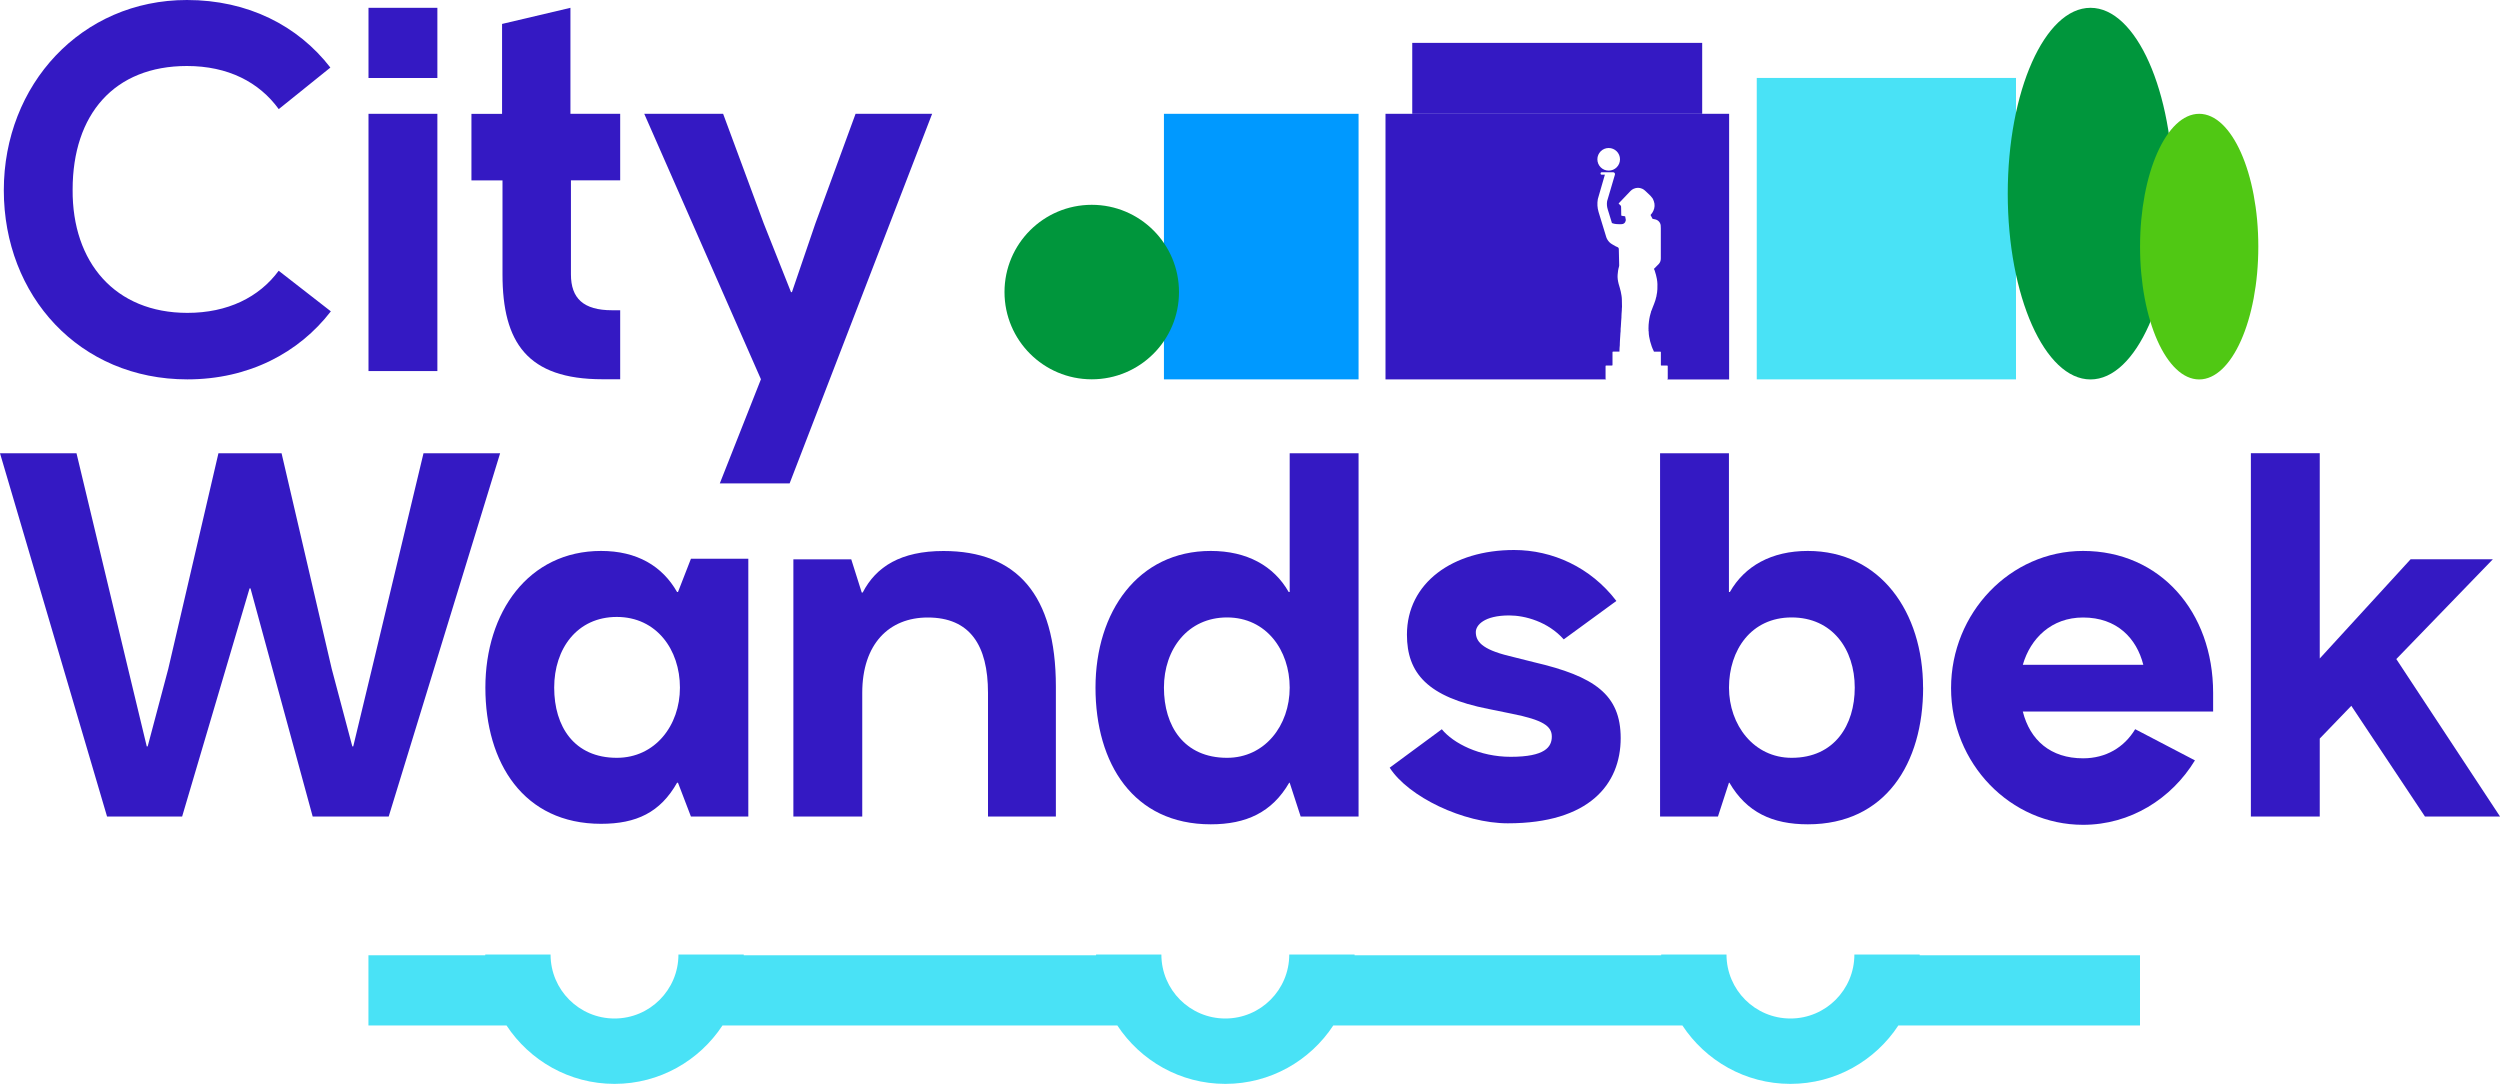 <svg xmlns="http://www.w3.org/2000/svg" id="Ebene_1" viewBox="0 0 400 173.41"><defs><style>.cls-1{fill:#00963c;}.cls-2{fill:#09f;}.cls-3{fill:#3419c3;}.cls-4{fill:#49e2f6;}.cls-5{fill:#50c814;}</style></defs><path class="cls-4" d="m342.41,152.84h-35.26s0-.07,0-.11h-10.45c0,5.65-4.58,10.23-10.23,10.23s-10.23-4.58-10.23-10.23h-10.45s0,.07,0,.11h-49.06s0-.07,0-.11h-10.45c0,5.65-4.58,10.23-10.23,10.23s-10.23-4.58-10.23-10.23h-10.45s0,.07,0,.11h-56.37s0-.07,0-.11h-10.45c0,5.65-4.58,10.23-10.23,10.23s-10.23-4.58-10.23-10.23h-10.45s0,.07,0,.11h-18.69v11.23h22.09c3.7,5.62,10.06,9.35,17.28,9.35s13.58-3.72,17.28-9.35h63.17c3.7,5.62,10.06,9.35,17.28,9.35s13.58-3.72,17.28-9.35h55.85c3.7,5.62,10.06,9.35,17.28,9.35s13.58-3.72,17.28-9.35h38.66v-11.23Z"></path><path class="cls-3" d="m52.94,49.81c-5.12,6.65-13.16,10.89-22.95,10.89C12.7,60.71.61,47.32.61,30.44S13,0,29.91,0c9.72,0,17.75,4.08,22.95,10.81l-8.26,6.65c-3.14-4.32-8.11-6.9-14.69-6.9-11.63,0-18.29,7.73-18.29,19.79-.08,11.64,6.81,19.71,18.36,19.71,6.43,0,11.48-2.49,14.61-6.74l8.34,6.49Z"></path><path class="cls-3" d="m69.98,1.25v11.23h-11.02V1.25h11.02Zm-11.02,16.96h11.02v41.16h-11.02V18.21Z"></path><path class="cls-3" d="m99.22,60.68h-2.83c-12.01,0-15.99-5.88-15.99-16.77v-15.05h-4.97v-10.64h4.9V3.83l10.94-2.58v16.96h7.96v10.64h-7.88v15.05c0,3.83,1.99,5.74,6.58,5.74h1.3v11.03Z"></path><path class="cls-3" d="m149.14,18.21l-22.8,59.13h-11.17l6.58-16.66-18.67-42.47h12.62l6.5,17.55,4.36,10.98h.15l3.75-10.98,6.43-17.55h12.24Z"></path><path class="cls-3" d="m80.02,72.52l-17.83,58.13h-12.16l-9.95-36.51h-.15l-10.79,36.51h-12.01L0,72.52h12.24l8.26,34.51,2.98,12.39h.15l3.29-12.39,8.03-34.51h10.1l8.03,34.51,3.29,12.39h.15l2.98-12.39,8.26-34.51h12.24Z"></path><path class="cls-3" d="m96.17,88.15c5.74,0,9.79,2.41,12.16,6.57h.15l2.07-5.32h9.18v41.25h-9.18l-2.07-5.41h-.15c-2.68,4.74-6.5,6.57-12.16,6.57-12.39,0-18.51-9.73-18.51-21.79s6.89-21.87,18.51-21.87Zm2.52,33.1c6.12,0,10.1-5.16,10.1-11.23s-3.75-11.31-10.1-11.31-10.02,5.07-10.02,11.31,3.21,11.23,10.02,11.23Z"></path><path class="cls-3" d="m168.94,109.86v20.79h-10.86v-19.79c0-7.65-2.91-12.06-9.64-12.06-6.2,0-10.48,4.24-10.48,12.06v19.79h-11.02v-41.16h9.26l1.68,5.32h.15c2.14-4.16,6.12-6.65,12.93-6.65,11.63,0,17.98,6.9,17.98,21.7Z"></path><path class="cls-3" d="m206.2,94.72h.15v-22.2h11.02v58.13h-9.26l-1.76-5.41h-.08c-2.75,4.74-6.88,6.65-12.55,6.65-12.39,0-18.44-9.73-18.44-21.87s6.81-21.87,18.44-21.87c5.82,0,10.1,2.41,12.47,6.57Zm.15,15.3c0-5.99-3.75-11.23-10.02-11.23s-10.1,5.07-10.1,11.23,3.21,11.23,10.1,11.23c6.04,0,10.02-5.16,10.02-11.23Z"></path><path class="cls-3" d="m259.31,118.09c0,7.4-5.05,13.64-18.06,13.64-7.11,0-15.91-4.24-18.9-8.9l8.34-6.15c1.84,2.25,6.04,4.41,11.02,4.41,5.51,0,6.58-1.58,6.58-3.24s-1.38-2.66-6.43-3.66l-3.67-.75c-9.79-1.91-13.08-5.74-13.08-11.89,0-8.32,7.35-13.55,17.14-13.55,6.12,0,12.24,2.74,16.37,8.15l-8.42,6.15c-2.52-2.83-6.2-3.83-8.72-3.83-4.05,0-5.35,1.58-5.35,2.66,0,1.41.84,2.74,5.35,3.83l3.98,1c9.64,2.25,13.85,5.16,13.85,12.14Z"></path><path class="cls-3" d="m307.7,110.02c0,12.14-6.04,21.87-18.44,21.87-5.66,0-9.79-1.91-12.55-6.65h-.08l-1.76,5.41h-9.26v-58.13h11.02v22.2h.15c2.37-4.16,6.66-6.57,12.47-6.57,11.63,0,18.44,9.81,18.44,21.87Zm-10.94,0c0-6.15-3.6-11.23-10.1-11.23s-10.02,5.24-10.02,11.23,3.98,11.23,10.02,11.23c6.89,0,10.1-5.24,10.1-11.23Z"></path><path class="cls-3" d="m354.1,113.85h-30.45c1.15,4.57,4.44,7.48,9.64,7.48,3.67,0,6.58-1.75,8.34-4.66l9.56,4.99c-3.75,6.15-10.33,10.31-17.9,10.31-11.63,0-21.12-9.81-21.12-21.87s9.49-21.95,21.12-21.95c12.32,0,20.81,9.73,20.81,22.7v2.99Zm-11.17-7.48c-1.07-4.24-4.21-7.57-9.64-7.57-5.05,0-8.42,3.33-9.64,7.57h19.28Z"></path><path class="cls-3" d="m400,130.64h-12.01l-11.78-17.71-5.05,5.24v12.47h-11.02v-58.13h11.02v32.85l14.54-15.88h13.16l-15.45,15.97,16.6,25.2Z"></path><rect class="cls-2" x="186.23" y="18.21" width="31.14" height="42.49"></rect><rect class="cls-3" x="225.96" y="6.86" width="46.39" height="11.35"></rect><rect class="cls-4" x="281.08" y="12.47" width="41.48" height="48.23"></rect><circle class="cls-1" cx="174.68" cy="46.73" r="13.96"></circle><path class="cls-3" d="m221.68,18.21v42.49h35.32q-.11,0-.11-.12c0-.66,0-1.32,0-1.99,0-.08.02-.11.11-.11.3,0,.6,0,.91,0,.08,0,.09-.02.09-.1,0-.67,0-1.35,0-2.02,0-.08.02-.1.1-.1.34,0,.67,0,1.01,0,0-.2.02-.4.02-.6.01-.15.02-.3.04-.45,0-.07,0-.13,0-.2,0-.16,0-.32.02-.48.02-.26.04-.52.05-.79,0-.25.04-.51.06-.76,0-.1,0-.2,0-.29.01-.12,0-.25.03-.37l.06-1h0c.01-.17.02-.34.04-.51,0-.04,0-.09,0-.13,0-.34.04-.68.06-1.01.01-.19,0-.38.03-.58,0-.37,0-.74-.02-1.1h0c0-.46-.09-.9-.18-1.35-.09-.42-.23-.82-.34-1.23-.12-.47-.2-.95-.16-1.44.03-.44.09-.89.22-1.31.02-.06.03-.12.03-.19l-.06-2.63c0-.14-.09-.26-.23-.31-.09-.03-.19-.07-.27-.12-.34-.22-.74-.37-1.03-.68-.22-.24-.39-.51-.49-.82,0,0,0,0,0,0,0,0,0,0,0-.01,0,0,0,0,0,0-.07-.21-.3-.96-1.22-3.99-.2-.66-.24-1.36-.12-2.04,0-.03.01-.05.02-.08l1.11-3.84h-.51c-.1,0-.18-.08-.18-.18v-.03c0-.1.08-.18.18-.18h1.83c.2,0,.34.19.29.38l-1.25,4.24c-.07.43-.04.88.09,1.29.26.86.49,1.6.68,2.22.45.18.83.18,1.49.18.72,0,.73-.69.73-.69,0,0-.09-.52-.1-.55-.01-.02-.04-.02-.07-.03-.15-.02-.31-.05-.46-.07-.07,0-.1-.03-.1-.11,0-.38-.02-.77-.02-1.15,0-.08,0-.16-.01-.24-.01-.07-.05-.13-.1-.18-.08-.08-.17-.16-.26-.24-.03-.03-.04-.06,0-.09.62-.64,1.23-1.29,1.85-1.94,0,0,.01-.01.02-.02.14-.16.32-.27.51-.36.46-.2.92-.2,1.37,0,.18.08.34.2.49.34.28.27.57.54.85.81.06.06.1.14.16.2.18.18.27.4.35.63.19.53.16,1.06-.08,1.57-.1.22-.24.42-.4.59-.04.05-.04.08-.01.13.1.18.19.37.29.54.14.03.28.05.42.09.47.1.83.49.88.96.01.15.02.29.02.44,0,1.62,0,3.23,0,4.85,0,.33-.09.63-.33.89-.24.25-.49.49-.73.74-.01.01-.03.02-.04.03v.03c.08.1.1.21.14.32.14.41.25.84.33,1.27.1.54.11,1.09.08,1.64-.01.35-.07.69-.14,1.04-.01.06,0,.13-.04.19-.08.36-.18.71-.32,1.05-.08.21-.16.43-.25.64-.08.18-.14.37-.21.55-.01.03-.03.07-.05.1,0,.1-.04.2-.07.29-.09.31-.17.62-.22.95-.02.09,0,.19-.04.28-.07.4-.07.81-.08,1.22,0,.13.03.26,0,.38.03.02.03.05.03.09,0,.54.11,1.07.24,1.59.14.53.32,1.05.57,1.54.01.03.03.06.03.09.34,0,.68,0,1.02,0,.07,0,.09.02.09.09,0,.68,0,1.35,0,2.03,0,.07.01.1.09.1.3,0,.61,0,.91,0,.08,0,.1.03.1.1,0,.67,0,1.33,0,2q0,.12-.11.12h9.93V18.21h-54.96Zm35.71,9.09c-1,0-1.81-.81-1.81-1.81s.81-1.81,1.81-1.81,1.81.81,1.81,1.81-.81,1.81-1.81,1.81Z"></path><ellipse class="cls-1" cx="334.48" cy="30.98" rx="13.24" ry="29.73"></ellipse><ellipse class="cls-5" cx="351.87" cy="39.46" rx="9.46" ry="21.25"></ellipse></svg>